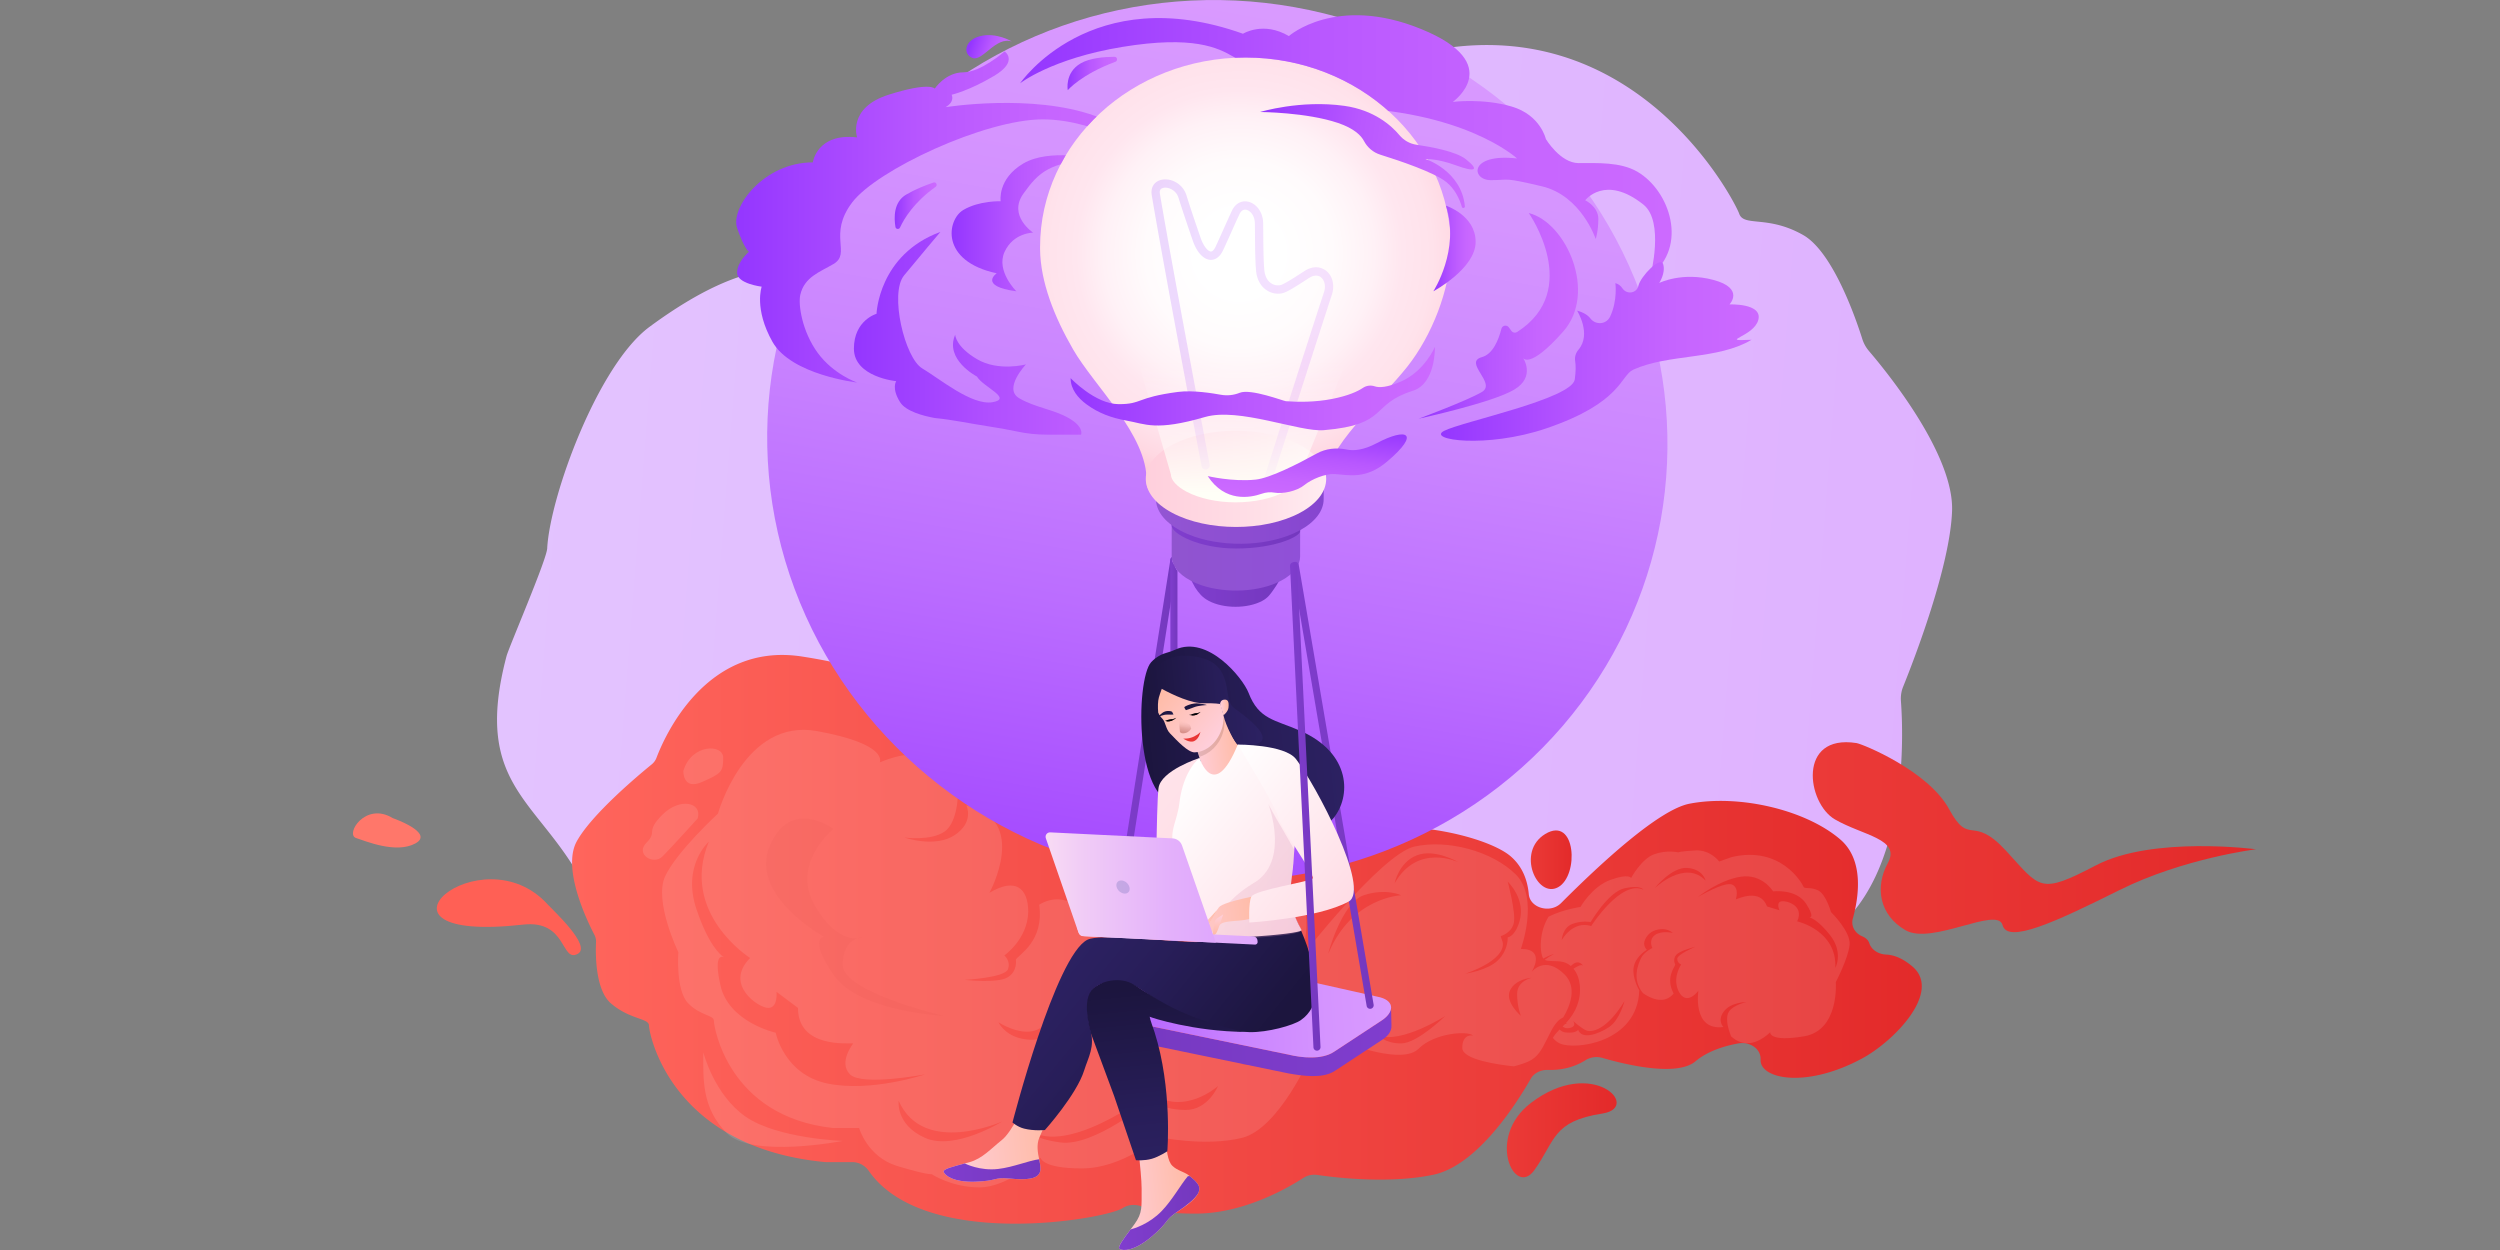 <?xml version="1.0" encoding="UTF-8"?>
<svg xmlns="http://www.w3.org/2000/svg" xmlns:xlink="http://www.w3.org/1999/xlink" viewBox="0 0 1450 725">
  <rect x="0" y="0" width="1450" height="725" fill="#808080" stroke="none"/>
  <defs>
    <linearGradient id="linear-gradient" x1="296.29" x2="1128.62" y1="291.81" y2="291.81" gradientTransform="rotate(4.47 727.344 327.798)" gradientUnits="userSpaceOnUse">
      <stop offset="0" stop-color="#e3c3ff"></stop>
      <stop offset="1" stop-color="#dfb2ff"></stop>
    </linearGradient>
    <linearGradient id="linear-gradient-2" x1="331.81" x2="1114.61" y1="544.8" y2="544.8" gradientUnits="userSpaceOnUse">
      <stop offset="0" stop-color="#ff655c"></stop>
      <stop offset="1" stop-color="#e32a2a"></stop>
    </linearGradient>
    <linearGradient id="linear-gradient-3" x1="873.97" x2="937.65" y1="655.57" y2="655.57" gradientUnits="userSpaceOnUse">
      <stop offset="0" stop-color="#eb3a37"></stop>
      <stop offset="1" stop-color="#e32a2a"></stop>
    </linearGradient>
    <linearGradient xlink:href="#linear-gradient-3" id="linear-gradient-4" x1="887.88" x2="911.56" y1="498.65" y2="498.65"></linearGradient>
    <linearGradient id="linear-gradient-5" x1="1051.41" x2="1308.49" y1="486.04" y2="486.04" gradientUnits="userSpaceOnUse">
      <stop offset="0" stop-color="#eb3a38"></stop>
      <stop offset="1" stop-color="#e32a2a"></stop>
    </linearGradient>
    <linearGradient id="linear-gradient-6" x1="772.7" x2="772.7" y1="433.21" y2="-291.59" gradientTransform="matrix(0 1.06 -.7 0 755.99 -561.65)" gradientUnits="userSpaceOnUse">
      <stop offset="0" stop-color="#a54bff"></stop>
      <stop offset="0" stop-color="#a54bff"></stop>
      <stop offset=".29" stop-color="#bb6dff"></stop>
      <stop offset=".55" stop-color="#cb86ff"></stop>
      <stop offset=".8" stop-color="#d594ff"></stop>
      <stop offset="1" stop-color="#d99aff"></stop>
    </linearGradient>
    <linearGradient id="linear-gradient-7" x1="689.04" x2="744.06" y1="342.53" y2="342.53" gradientUnits="userSpaceOnUse">
      <stop offset="0" stop-color="#803dce"></stop>
      <stop offset="1" stop-color="#7438be"></stop>
    </linearGradient>
    <linearGradient id="linear-gradient-8" x1="679.57" x2="754.1" y1="314.31" y2="314.31" gradientUnits="userSpaceOnUse">
      <stop offset="0" stop-color="#9054cf"></stop>
      <stop offset="1" stop-color="#9050d8"></stop>
    </linearGradient>
    <linearGradient xlink:href="#linear-gradient-7" id="linear-gradient-9" x1="679.57" x2="754.1" y1="292.01" y2="292.01"></linearGradient>
    <linearGradient id="linear-gradient-10" x1="767.77" x2="670.47" y1="295.92" y2="295.92" gradientUnits="userSpaceOnUse">
      <stop offset="0" stop-color="#8645d0"></stop>
      <stop offset="1" stop-color="#9356d3"></stop>
    </linearGradient>
    <linearGradient id="linear-gradient-11" x1="664.54" x2="769.18" y1="277.76" y2="277.76" gradientUnits="userSpaceOnUse">
      <stop offset="0" stop-color="#ffcfdc"></stop>
      <stop offset=".66" stop-color="#ffe0e8"></stop>
      <stop offset="1" stop-color="#ffecf1"></stop>
    </linearGradient>
    <linearGradient id="New_Gradient_Swatch_12" x1="667.84" x2="773.26" y1="192.16" y2="192.16" gradientUnits="userSpaceOnUse">
      <stop offset="0" stop-color="#9436ff"></stop>
      <stop offset=".13" stop-color="#9f40ff"></stop>
      <stop offset=".45" stop-color="#b857ff"></stop>
      <stop offset=".75" stop-color="#c665ff"></stop>
      <stop offset="1" stop-color="#cc6aff"></stop>
    </linearGradient>
    <linearGradient id="linear-gradient-12" x1="-1192.4" x2="-1192.4" y1="291.37" y2="207.77" gradientTransform="matrix(-1 0 0 1 -472.3 0)" gradientUnits="userSpaceOnUse">
      <stop offset=".06" stop-color="#fffff7"></stop>
      <stop offset=".22" stop-color="#fffff8" stop-opacity=".76"></stop>
      <stop offset=".44" stop-color="#fffffb" stop-opacity=".5"></stop>
      <stop offset=".63" stop-color="#fffffc" stop-opacity=".28"></stop>
      <stop offset=".79" stop-color="#fffffd" stop-opacity=".13"></stop>
      <stop offset=".92" stop-color="#fffffe" stop-opacity=".03"></stop>
      <stop offset="1" stop-color="#fff" stop-opacity="0"></stop>
    </linearGradient>
    <linearGradient xlink:href="#New_Gradient_Swatch_12" id="New_Gradient_Swatch_12-2" x1="591.67" x2="969.57" y1="84.37" y2="84.37"></linearGradient>
    <linearGradient xlink:href="#New_Gradient_Swatch_12" id="New_Gradient_Swatch_12-3" x1="619.14" x2="647.9" y1="42.61" y2="42.61"></linearGradient>
    <linearGradient xlink:href="#New_Gradient_Swatch_12" id="New_Gradient_Swatch_12-4" x1="822.83" x2="915.26" y1="183.21" y2="183.21"></linearGradient>
    <linearGradient xlink:href="#New_Gradient_Swatch_12" id="New_Gradient_Swatch_12-5" x1="835.75" x2="1020.05" y1="203.84" y2="203.84"></linearGradient>
    <linearGradient xlink:href="#New_Gradient_Swatch_12" id="New_Gradient_Swatch_12-6" x1="551.94" x2="635.14" y1="129.49" y2="129.49"></linearGradient>
    <linearGradient xlink:href="#New_Gradient_Swatch_12" id="New_Gradient_Swatch_12-7" x1="427.01" x2="669.94" y1="125.83" y2="125.83"></linearGradient>
    <linearGradient xlink:href="#New_Gradient_Swatch_12" id="New_Gradient_Swatch_12-8" x1="542.6" x2="575.76" y1="17.03" y2="17.03" gradientTransform="rotate(18.92 443.891 536.959) scale(.72 .79)"></linearGradient>
    <linearGradient xlink:href="#New_Gradient_Swatch_12" id="New_Gradient_Swatch_12-9" x1="518.93" x2="543.27" y1="119.29" y2="119.29"></linearGradient>
    <linearGradient id="linear-gradient-13" x1="495.26" x2="627.21" y1="193.31" y2="193.31" gradientUnits="userSpaceOnUse">
      <stop offset="0" stop-color="#9436ff"></stop>
      <stop offset=".6" stop-color="#b050ff"></stop>
      <stop offset="1" stop-color="#be5dff"></stop>
    </linearGradient>
    <linearGradient xlink:href="#New_Gradient_Swatch_12" id="New_Gradient_Swatch_12-10" x1="722.07" x2="849.48" y1="87.21" y2="87.21" gradientTransform="rotate(8 783.857 131.718)"></linearGradient>
    <linearGradient xlink:href="#New_Gradient_Swatch_12" id="New_Gradient_Swatch_12-11" x1="869.15" x2="840.22" y1="209.17" y2="275.47" gradientTransform="matrix(.589 -.194 .256 .621 196.61 283.56)"></linearGradient>
    <linearGradient xlink:href="#New_Gradient_Swatch_12" id="New_Gradient_Swatch_12-12" x1="831.34" x2="855.87" y1="144.12" y2="144.12"></linearGradient>
    <linearGradient xlink:href="#New_Gradient_Swatch_12" id="New_Gradient_Swatch_12-13" x1="620.95" x2="832.24" y1="225.4" y2="225.4"></linearGradient>
    <linearGradient xlink:href="#linear-gradient-7" id="linear-gradient-14" x1="-1276.65" x2="-1089.18" y1="603.1" y2="603.1" gradientTransform="scale(-1 1) rotate(3.13 -908.361 9184.982)"></linearGradient>
    <linearGradient xlink:href="#linear-gradient-6" id="linear-gradient-15" x1="616.92" x2="804.35" y1="583.82" y2="583.82" gradientTransform="rotate(-3.13 672.91 541.63)"></linearGradient>
    <linearGradient xlink:href="#linear-gradient-7" id="linear-gradient-16" x1="639.88" x2="682.11" y1="448.45" y2="448.45"></linearGradient>
    <linearGradient xlink:href="#linear-gradient-7" id="linear-gradient-17" x1="678.81" x2="682.98" y1="437.04" y2="437.04"></linearGradient>
    <linearGradient xlink:href="#linear-gradient-7" id="linear-gradient-18" x1="749.19" x2="796.74" y1="455.46" y2="455.46"></linearGradient>
    <linearGradient id="linear-gradient-19" x1="666.18" x2="780" y1="479.02" y2="479.02" gradientTransform="rotate(-5.79 220.798 487.164)" gradientUnits="userSpaceOnUse">
      <stop offset="0" stop-color="#1c153e"></stop>
      <stop offset=".08" stop-color="#1d1641"></stop>
      <stop offset=".65" stop-color="#281e59"></stop>
      <stop offset="1" stop-color="#2c2162"></stop>
    </linearGradient>
    <linearGradient id="linear-gradient-20" x1="700.25" x2="661.72" y1="550.35" y2="511.82" gradientTransform="rotate(-5.79 220.798 487.164)" gradientUnits="userSpaceOnUse">
      <stop offset="0" stop-color="#ffdce5"></stop>
      <stop offset="1" stop-color="#ffe3ea"></stop>
    </linearGradient>
    <linearGradient id="New_Gradient_Swatch_19" x1="622.95" x2="672.75" y1="730.31" y2="730.31" gradientTransform="rotate(-5.79 220.798 487.164)" gradientUnits="userSpaceOnUse">
      <stop offset="0" stop-color="#ffcfdc"></stop>
      <stop offset="1" stop-color="#ffb9a0"></stop>
    </linearGradient>
    <linearGradient xlink:href="#linear-gradient-7" id="linear-gradient-21" x1="639.19" x2="687.55" y1="703.19" y2="703.19" gradientTransform="rotate(-3.13 672.91 541.63)"></linearGradient>
    <linearGradient xlink:href="#New_Gradient_Swatch_19" id="New_Gradient_Swatch_19-2" x1="526.16" x2="595.39" y1="698.45" y2="698.45"></linearGradient>
    <linearGradient xlink:href="#linear-gradient-7" id="linear-gradient-22" x1="539.98" x2="596.18" y1="673.85" y2="673.85" gradientTransform="rotate(-3.13 672.91 541.63)"></linearGradient>
    <linearGradient xlink:href="#linear-gradient-19" id="linear-gradient-23" x1="696.55" x2="614.32" y1="674.04" y2="591.81"></linearGradient>
    <linearGradient xlink:href="#New_Gradient_Swatch_19" id="New_Gradient_Swatch_19-3" x1="695.24" x2="724.47" y1="481.71" y2="481.71"></linearGradient>
    <linearGradient xlink:href="#New_Gradient_Swatch_19" id="New_Gradient_Swatch_19-4" x1="713.2" x2="679.32" y1="473.96" y2="440.08"></linearGradient>
    <linearGradient xlink:href="#linear-gradient-19" id="linear-gradient-24" x1="670.96" x2="735.69" y1="455.52" y2="455.52"></linearGradient>
    <linearGradient id="New_Gradient_Swatch_22" x1="753.35" x2="676.04" y1="586.63" y2="509.32" gradientTransform="rotate(-5.79 220.798 487.164)" gradientUnits="userSpaceOnUse">
      <stop offset="0" stop-color="#ffdce5"></stop>
      <stop offset="1" stop-color="#fff"></stop>
    </linearGradient>
    <linearGradient id="New_Gradient_Swatch_24" x1="696.05" x2="754.87" y1="505.44" y2="505.44" gradientUnits="userSpaceOnUse">
      <stop offset="0" stop-color="#e8a1af"></stop>
      <stop offset="1" stop-color="#d58fbc"></stop>
    </linearGradient>
    <linearGradient id="linear-gradient-25" x1="690.69" x2="728.18" y1="580.81" y2="580.81" gradientTransform="rotate(-5.79 220.798 487.164)" gradientUnits="userSpaceOnUse">
      <stop offset="0" stop-color="#ffc8c8"></stop>
      <stop offset="1" stop-color="#ffb9a0"></stop>
    </linearGradient>
    <linearGradient xlink:href="#New_Gradient_Swatch_22" id="New_Gradient_Swatch_22-2" x1="775.64" x2="699.46" y1="579.96" y2="503.79"></linearGradient>
    <linearGradient xlink:href="#New_Gradient_Swatch_19" id="New_Gradient_Swatch_19-5" x1="698.72" x2="698.72" y1="579.46" y2="591.42"></linearGradient>
    <linearGradient xlink:href="#New_Gradient_Swatch_19" id="New_Gradient_Swatch_19-6" x1="686.7" x2="699.17" y1="582.34" y2="582.34"></linearGradient>
    <linearGradient id="linear-gradient-26" x1="624.79" x2="729.42" y1="542.97" y2="542.97" gradientUnits="userSpaceOnUse">
      <stop offset="0" stop-color="#f8dbf4"></stop>
      <stop offset=".2" stop-color="#f1cdf6"></stop>
      <stop offset=".71" stop-color="#e4b1fb"></stop>
      <stop offset="1" stop-color="#dfa7fd"></stop>
    </linearGradient>
    <linearGradient xlink:href="#linear-gradient-26" id="linear-gradient-27" x1="606.44" x2="705.19" y1="514.76" y2="514.76"></linearGradient>
    <linearGradient xlink:href="#linear-gradient-19" id="linear-gradient-28" x1="663.19" x2="663.19" y1="616.92" y2="728.81"></linearGradient>
    <linearGradient xlink:href="#New_Gradient_Swatch_19" id="New_Gradient_Swatch_19-7" x1="713.09" x2="718.03" y1="460.1" y2="460.1"></linearGradient>
    <linearGradient id="linear-gradient-29" x1="692.46" x2="702.64" y1="428.56" y2="428.56" gradientTransform="rotate(-3.13 672.91 541.63)" gradientUnits="userSpaceOnUse">
      <stop offset=".76" stop-color="#e93735"></stop>
      <stop offset="1" stop-color="#e32a2a"></stop>
    </linearGradient>
    <linearGradient id="linear-gradient-30" x1="694.08" x2="707.23" y1="411.06" y2="411.06" gradientTransform="rotate(-3.13 672.91 541.63)" gradientUnits="userSpaceOnUse">
      <stop offset="0" stop-color="#1c153e"></stop>
      <stop offset="1" stop-color="#201848"></stop>
    </linearGradient>
    <linearGradient xlink:href="#linear-gradient-30" id="linear-gradient-31" x1="678.49" x2="687.59" y1="414.35" y2="414.35"></linearGradient>
    <linearGradient id="linear-gradient-32" x1="690.89" x2="692.28" y1="471.99" y2="465.36" gradientTransform="rotate(-5.79 220.798 487.164)" gradientUnits="userSpaceOnUse">
      <stop offset="0" stop-color="#7d1300" stop-opacity=".3"></stop>
      <stop offset=".37" stop-color="#9c4133" stop-opacity=".22"></stop>
      <stop offset=".99" stop-color="#f0bcbd" stop-opacity="0"></stop>
      <stop offset="1" stop-color="#f2bfc0" stop-opacity="0"></stop>
    </linearGradient>
    <linearGradient xlink:href="#linear-gradient-7" id="linear-gradient-33" x1="748.19" x2="765.9" y1="467.76" y2="467.76"></linearGradient>
    <radialGradient id="radial-gradient" cx="-1190.99" cy="147.04" r="135.24" fx="-1190.99" fy="147.04" gradientTransform="matrix(-1 0 0 1 -472.3 0)" gradientUnits="userSpaceOnUse">
      <stop offset=".18" stop-color="#fff"></stop>
      <stop offset=".4" stop-color="#fffbfc"></stop>
      <stop offset=".58" stop-color="#fff1f6"></stop>
      <stop offset=".7" stop-color="#ffe6ef"></stop>
      <stop offset=".83" stop-color="#ffe2eb"></stop>
      <stop offset=".94" stop-color="#ffd8e2"></stop>
      <stop offset="1" stop-color="#ffced9"></stop>
    </radialGradient>
    <clipPath id="clippath">
      <path d="M310.72 3.22v359.86h779.32V3.22H310.72Zm530.77 141.61c-.33 22.98-11.05 49.98-25.34 67.97-16.6 20.88-47.24 46.42-47.91 67.77-.82 25.8-103.93 24.3-103.25-1.51.69-26.52-30.17-54.91-42.56-76.36-11-19.06-18.94-39.18-19.18-58.1v-1.34c.05-60.74 53.43-109.95 119.23-109.9 65.79.05 119.09 49.33 119.03 110.07 0 .47 0 .93-.01 1.4Z" class="cls-51"></path>
    </clipPath>
    <style>.cls-4{fill:#3d4663}.cls-5{fill:#030307}.cls-7{fill:#fff}.cls-33{opacity:.11}.cls-51{fill:none}</style>
  </defs>
  <g style="isolation:isolate">
    <g id="Layer_2">
      <g id="Layer_3">
        <path d="M0 0h1450v725H0z" class="cls-51"></path>
        <path d="M444 156.78c-16.03 2.54-37.23 10.67-67.2 32.73-30.05 22.12-57.86 98.55-59.42 128.55-.35 6.73-22.21 57.26-23.6 62.55-20.47 77.53 21.01 83.23 46.99 136.67 3.43 7.06 6.94 14.1 10.54 21.07 2.97-9.47 5.76-18.74 8.3-27.46 4.11-14.13 21.75-14.08 27.88.16 6.05 14.04 14.94 27.21 27.99 34.65 33.21 18.93 159.21 11.04 187.64-94.36 5.99-22.2 26.18-34.34 46.72-27.57 13.35 4.41 57.46 13.1 86.84 2.25 9.48-3.5 20.1 4.57 21.11 16.29 2.9 33.45 15.98 80.89 67.34 75.64 0 0 8.14-1.1 19.19 24.62 1.09 2.53 2.62 4.81 4.55 6.61 18.85 17.51 47.95 30.35 83.74-.04 4.86-4.13 11.65-3.97 17.19.11 8.8 6.47 29.73 12.28 79.45 5 79.07-11.58 75.04-123.98 73.3-147.58-.21-2.89.21-5.72 1.23-8.25 6.07-15.01 27.28-69.6 28.43-102.08 1.16-32.72-37.56-80.31-48.21-92.76a20.069 20.069 0 0 1-3.88-7.01c-3.93-12.42-17.13-50.47-34.23-60.22-20.53-11.7-34.41-4.66-37.15-12.37-2.73-7.7-60.93-121.41-184.35-93.44-.58.13-1.15.3-1.7.51l-19.63 7.31c-5.37 2-11.27-.27-15.9-4.62-72.15-67.85-198.22 16.53-207.06 33.02-2.97 5.55-8.67 8.14-14.6 7.02-7.22-1.37-20.16-.6-43.03 7.91-36.5 13.59-60.57 52.74-68.8 68-2.1 3.9-5.6 6.47-9.69 7.11Z" style="fill:url(#linear-gradient)"></path>
        <path d="M983.46 615.51c6.38-5.47 15.92-8.75 24.78-10.33 6.74-1.21 13.09 3.23 12.9 9.13v.6c0 10.97 26.5 16.44 58.84-.98 18.71-10.08 46.37-38.65 29.31-53.28-5.86-5.03-11.05-6.81-15.33-7-4.5-.19-8.52-2.78-9.73-6.5-.53-1.63-1.77-3.09-4.13-4.08-4.41-1.85-6.61-6.17-5.47-10.26 3.39-12.19 6.76-33.89-7.28-45.93-20.26-17.38-59-26.22-87.43-20.73-17.76 3.43-51.59 34.67-74.5 57.65-6.14 6.16-17.99 2.93-18.72-5.15-.72-7.96-3.56-16.01-10.56-22.02-17.83-15.29-104.47-34.36-148.74 11.98-9.32 9.76-25.81 12.02-38 4.97-7.93-4.58-35.53-16.86-57.89-16.9-7.21-.01-12.43-5.89-10.32-11.8 6.03-16.87 8.55-42.43-27.26-49.21 0 0-5.74-.94-7.04-15.52a8.307 8.307 0 0 0-1.49-4.06c-8.51-11.98-25.02-23.56-56.34-15.22-4.25 1.13-8.78-.18-11.54-3.18-4.37-4.76-17.07-11.41-52.26-16.89-55.95-8.73-80.06 46.93-84.52 58.78-.55 1.45-1.51 2.76-2.8 3.81-7.66 6.23-34.95 29.05-43.48 44.71-8.59 15.78 6.11 46.08 10.3 54.1.68 1.3 1 2.71.94 4.13-.32 6.78-.52 27.78 8.66 35.65 11.02 9.45 22.04 8.54 22.04 12.8s12.03 70.41 101.73 79.19c.42.04.84.06 1.27.06h14.95c4.09 0 7.52 2.18 9.59 5.15 32.35 46.28 137.29 27.98 147.17 21.53 3.32-2.17 7.77-2.4 11.49-.77 4.53 1.98 13.42 3.96 30.83 3.96 27.8 0 53.33-14.75 62.51-20.71 2.35-1.52 5.31-2.14 8.21-1.71 11.39 1.67 41.75 5.2 67.18-.13 25.49-5.34 48.27-41.27 56.48-55.65 1.84-3.23 5.7-5.27 9.89-5.14 5.6.19 13.93-.64 21.85-5.62 2.83-1.78 6.48-2.33 9.81-1.36 12.67 3.69 43.22 11.25 54.1 1.92Z" style="fill:url(#linear-gradient-2)"></path>
        <g class="cls-33">
          <path d="M888.49 614.57c4.4-2.74 6.45-7.38 8.74-11.82 1.91-3.69 3.58-7.76 6.59-10.72.86-.85 1.84-1.46 2.87-1.96 3.92-6.57 8.28-17.36.77-24.87-11.49-11.49-19.14-1.44-19.14-1.44s8.61-13.4-6.22-13.4c0 0 10.77-29.43-2.87-43.08-13.64-13.64-39.72-20.58-58.87-16.27-19.14 4.31-66.05 64.61-66.05 64.61s9.81-27.04-3.83-40.68-87.11-31.11-110.56 27.28c0 0 3.35 16.75-3.11 28.24-6.46 11.49-21.78 14.12-21.78 14.12s3.59 6.46-2.15 12.2c-5.74 5.74-12.92 7.66-21.78 5.26-8.85-2.39-11.97-9.09-11.97-9.09s11.73 7.66 21.06 4.79c9.33-2.87 7.9-13.4 7.9-13.4s11.13-1.08 16.75-6.7c4.97-4.97 19.45-19.66 12.03-40.18-5.65-7.93-18.59-22.09-34.14-12.75 3.03 21.34-12.03 29-13.54 31.87 0 0 1.2 6.7-4.79 10.29-5.98 3.59-24.89 1.44-24.89 1.44s23.45-1.2 25.13-6.22-2.15-7.9-2.15-7.9c.12-.19 13.48-9.31 13.89-25.34-.05-13.94-7.57-19.99-22.51-11.03 0 0 23.45-42.6-13.4-50.73 0 0 4.79 9.57-6.7 17.23s-29.2 1.44-29.2 1.44 15.55 2.15 23.45-3.59c5.79-4.21 8.22-15.88 7.61-28.88-5.94-10.85-18.73-22.4-45.42-11.08 0 0 5.74-10.53-36.37-18.19-42.12-7.66-57.43 47.86-57.43 47.86s-23.93 22.02-30.63 36.37c-6.7 14.36 7.66 44.03 7.66 44.03s-1.68 22.26 5.74 29.67c7.42 7.42 14.84 6.7 14.84 10.05s8.14 55.52 68.92 62.22h15.32s4.79 16.75 22.02 22.02c17.23 5.26 20.1 4.79 20.1 4.79s11.49 7.66 27.76 7.66 35.42-17.23 35.42-17.23.48 6.22 23.93 6.22S672 659.49 672 659.49s26.8 5.74 48.34.48c21.54-5.26 40.2-48.34 40.2-48.34s12.2 3.59 22.02-6.22c0 0 30.87 12.2 40.2 2.87 9.33-9.33 28.72-10.53 31.59-7.66 0 0-6.22-1.44-6.22 7.18 0 6.87 21.28 9.78 29.92 10.68 3.58-1.03 7.32-1.95 10.46-3.91Zm-408.43 13.89c-25.37-5.19-30.15-29.49-30.15-29.49s-27.28-6.01-32.07-27.54c-3.76-16.92.16-17 2.01-16.26-2.31-1.49-8.94-7.31-15.89-27.77-8.61-25.37 7.18-39.25 7.18-39.25-17.15 41.53 23.93 67.49 23.93 67.49-15.32 15.32 4.79 28.96 10.53 28.96s4.79-9.33 4.79-9.33l12.44 9.33c0 23.5 29.31 20.27 32.07 20.58 0 0-8.85 11.01-1.91 17.95 6.94 6.94 43.55 0 43.55 0s-31.11 10.53-56.48 5.34Zm56.48 31.51c-17.23-7.66-15.32-21.54-15.32-21.54 14.36 32.55 60.16 11.98 60.16 11.98s-27.61 17.21-44.84 9.56Zm254.38-140.71c12.92-4.31 21.78 0 21.78 0s-28.48.96-42.12 33.5c-1.02 2.43 7.42-29.2 20.34-33.5ZM687.78 643.77c-12.92 0-21.06-5.33-21.06-5.33s-32.07 26.8-51.69 24.18c-19.62-2.62-20.58-9.34-20.58-9.34 20.82 20.82 73.23-19.47 73.23-19.47 18.67 14.03 38.77-3.91 38.77-3.91s-5.74 13.87-18.67 13.87Zm16.4-45.54c-9.68 3.35-11.4-5.74-11.4-5.74 2.13 5.5 24.43-3.26 24.43-3.26s-3.35 5.65-13.03 9Zm8.24-13.64s23.45-8.61 27.52-25.13c4.07-16.51 4.07-29.43-6.22-31.11-10.29-1.68-7.18 6.46-7.18 6.46s-6.22-11.25-10.77-15.79c-4.55-4.55-22.26-9.09-55.04 17.23 0 0 13.16-19.38 28-22.97s35.66-3.35 35.66 9.57c0 0 3.59-3.59 15.32 2.15s9.33 32.55 0 45.71c-9.33 13.16-27.28 13.88-27.28 13.88Zm21.54-50.49s6.22-.32 6.22 6.3-7.66 15.23-7.66 15.23 5.98-21.54 1.44-21.54Zm53.84 64.88c-3.11-1.17-1.44-4.87-1.44-4.87s-13.64 11.07-18.43 8.97c-4.79-2.1-3.9-7.23-3.9-7.23-6.05 23.93-43.72 21.78-43.72 21.78 36.61-5.03 43.72-28.39 43.72-28.39s-.23 1.16 4.98 6.37c5.2 5.21 19.5-8.85 19.5-8.85s-.59 3.7 3.07 7.36c2.05 2.05 9.82-2.59 16.37-7.13-8 5.73-18.28 12.71-20.16 12Zm24.89 6.2c-9.33 0-13.16-4.55-13.16-4.55 13.59 4.75 38.77-11.4 38.77-11.4s-16.27 15.94-25.61 15.94Zm4.1-24.67c.48-.36.81-.61.93-.69-.05.04-.39.29-.93.69Zm-7.92-68.18s2.39-12.2 12.92-16.27 24.17 4.07 24.17 4.07-23.69-11.49-37.09 12.2Zm79.45 54.8s-8.38 1.68-8.38 9.33 2.19 12.77 2.19 12.77-9.61-8.23-6.26-14.93 12.44-7.18 12.44-7.18Zm-19.38-10.29c-6.1 6.1-19.14 7.9-19.14 7.9s23.45-7.42 21.78-18.19l-1.2-3.59s6.46-1.78 7.66-7.83c1.2-6.05-3.59-23.83-3.59-23.83 4.82 4.82 9.57 13.47 6.94 22.8s-6.94 9.57-6.94 9.57.6 7.06-5.5 13.16Z" class="cls-7"></path>
          <path d="M483.4 480.75s-24.85-18.77-36.98 9.95c-12.12 28.72 31.52 52.68 31.52 52.68s-9.26.29 5.45 21.99 64.29 23.87 64.29 23.87-58.89-13.66-58.89-29.61 11.33-15.94 11.33-15.94-13.51 5.73-27.54-18.52c-14.04-24.25 10.81-44.41 10.81-44.41Z" style="fill:#e6e6e6"></path>
          <path d="M404.63 474.72s-15.22 16.85-20.41 22.04c-5.19 5.19-15.97-1.28-9.27-7.98 6.7-6.7-.93-6.07 9.27-16.27s23.28-7.06 20.41 2.21ZM396.35 447.14s-.49 11.39 10.83 6.41 12.28-5.94 12.28-14.07-18.46-8.14-23.11 7.66ZM407.91 610.3s6.18 24.62 24.58 37.38c18.4 12.76 56.32 14.04 56.32 14.04s-52.48 10.32-67.27-4.47-13.63-32.01-13.63-46.95Z" class="cls-7"></path>
        </g>
        <g class="cls-33">
          <path d="M1062 529.04s-2.92-10.47-7.54-12.64c-4.63-2.17-7.9-.61-8.46-2.15-.55-1.53-12.91-24.08-41.86-17.09l-7.01 2.53s-4.96-6.88-13.73-6.44c-8.76.44-10 1.13-10 1.13s-6.53-1.61-13.98 1.09c-7.45 2.69-13.37 13.75-13.37 13.75s-1.25-2.77-11.99 1.11-17.38 15.69-17.38 15.69-9.97 1.36-18.48 5.63c-2.67 4.2-4.08 9.21-4.46 14.16-.18 2.31-.18 4.71.28 6.98.28 1.38.54 2.42 1.08 3.16 3.41-1.86 6.37-2.75 6.37-2.75-2.13 1.12-3.95 2.29-5.53 3.5.46.27 1.03.46 1.79.54 4.96.55 9.17-.56 13.35 3.04.31-.29.63-.58.99-.87 3.88-3.14 6.17.74 6.17.74-.89-1.03-3.32.16-5.64 1.7 2.17 2.6 3.29 5.9 3.65 9.3.93 8.66-2.32 16.15-8.01 22.24.24.29.51.42.8.31 0 0-.58.24-1.31.22-.34.35-.69.7-1.04 1.04-.14.13-.27.26-.41.39 1.04.86 2.29 1.22 3.82.94 4.99-.94 2.22-4.15 2.22-4.15s4.71 4.12 7.55 5.45c2.83 1.33 11.7.48 22.36-17 0 0-2.82 11.06-9.02 15.15-6.2 4.1-15.78 7.43-17.91 1.52 0 0-1.05 2.24-7.37 1.55-1.26-.14-2.4-.76-3.4-1.71-1.55 1.6-2.87 3.15-3.88 4.86 1.06 1.33 2.38 2.47 4.01 3.23 8.5 3.99 45.04-.17 46.12-30.79 0 0-4.31-7.12-3.25-13.45 1.06-6.33 7.64-10.07 7.64-10.07s-2.71-2.37-1.03-5.95 4.65-5.65 9.1-6.01c4.45-.37 6.98 2.18 6.98 2.18s-6.64-1.57-10.44 1.29c-3.8 2.86-1.4 7.44-1.4 7.44s-4.92 2.33-6.56 5.84c-1.45 3.1-5.65 12.22 1.14 20.39 3.9 2.7 12.17 7.04 17.75.19-4.92-9.27.71-15.27.93-16.84 0 0-1.66-2.87.49-5.5s11.16-4.78 11.16-4.78-10.54 4.43-10.48 7.01c.06 2.58 2.29 3.26 2.29 3.26-.02.11-4.63 6.5-2.17 13.91 2.33 6.37 6.78 7.9 12.13 1.33 0 0-3.69 23.39 14.53 21.02 0 0-3.78-3.59.22-9 3.99-5.41 13.13-5.49 13.13-5.49s-7.48 1.59-10.15 5.52c-1.95 2.89-1.14 8.63 1.3 14.49 4.52 3.99 12.28 7.16 22.63-2.44 0 0-.89 5.77 19.67 2.31 20.56-3.46 18.38-31.42 18.38-31.42s7.32-14.04 8.01-21.73c.69-7.68-10.79-18.9-10.79-18.9Zm-139.09 8.05c-10.87-3.34-17.11 8.2-17.11 8.2s.34-7.3 6.25-9.44c5.92-2.14 10.53-1.04 10.53-1.04s10.25-17.58 19.67-19.63c9.42-2.05 10.97.87 10.97.87-12.98-6.09-30.31 21.03-30.31 21.03Zm36.77-21.89s9.8-12.45 18.96-11.8c9.16.66 10.58 7.33 10.58 7.33-11.96-12.53-29.53 4.47-29.53 4.47Zm104.82 46.15c.98-21.86-22.13-26.95-22.13-26.95 4.48-9.55-6.98-12.47-9.61-11.52-2.63.95-.65 5.07-.65 5.07l-7.24-2.22c-3.89-10.76-16.78-4.43-18.09-4.12 0 0 2.23-6.51-2.09-8.54-4.33-2.03-19.95 7.21-19.95 7.21s12.51-9.97 24.98-11.79c12.48-1.82 18.69 8.52 18.69 8.52s13.49-1.76 19.24 7.31c4.52 7.13 2.74 7.81 1.77 7.78 1.3.3 5.3 1.87 11.87 10.09 8.14 10.19 3.21 19.17 3.21 19.17ZM863.45 586.18c-.16.25-.27.41-.31.47.02-.03.13-.2.31-.47Z" class="cls-7"></path>
        </g>
        <path d="M317.74 524.66c3.01 3.33 25.64 24.05 17.37 28.56-9.85 5.37-6.08-19.82-31.65-16.95-101.03 11.34-24.43-54.48 14.28-11.61Z" style="fill:#ff6055"></path>
        <path d="M929.43 645.84c-29.15 4.56-27.03 15.41-39.53 32.88-11.52 16.1-28.2-19.02-1.99-39.01 35.77-27.28 64.46 2.54 41.52 6.13Z" style="fill:url(#linear-gradient-3)"></path>
        <path d="M896.23 483.72c17.82-10.83 19.83 24.12 7.43 30.89-12.2 6.66-24.41-20.57-7.43-30.89Z" style="fill:url(#linear-gradient-4)"></path>
        <path d="M227.78 474.51s24.51 8.48 13.15 14.68c-11.37 6.19-29.34-1.57-34.36-3.12-6.6-2.04 5.33-21.33 21.22-11.56Z" style="fill:#ff776a"></path>
        <path d="M1076.74 430.97c3.58.56 41.67 16.11 53.73 38.32 12.06 22.2 13.14 2.52 33.09 24.21 19.95 21.69 19.2 25.6 52.13 8.38 32.93-17.22 92.8-9.31 92.8-9.31s-42.15 5.23-79.22 23.69-64.88 31.39-67.8 20.27c-2.91-11.11-41.04 11.81-56.27 3-15.24-8.81-17.87-25.04-10.23-39.01 7.64-13.97-14.41-15.84-30.7-25.26-16.29-9.42-21.94-49.67 12.47-44.29Z" style="fill:url(#linear-gradient-5)"></path>
        <ellipse cx="706.09" cy="255.62" rx="255.39" ry="261.26" style="fill:url(#linear-gradient-6)" transform="rotate(-79.87 706.053 255.636)"></ellipse>
        <g id="lamp">
          <g id="lamp-2">
            <path d="m744.06 333.16-55.02-.04 4.13 7.65c2.21 3.34 4.2 5.76 7.91 7.74 8.55 4.57 22.43 4.58 30.99.02 3.56-1.89 4.87-4.2 6.22-6 2.47-3.3 5.77-9.37 5.77-9.37Z" style="fill:url(#linear-gradient-7)"></path>
            <path d="m679.61 286.1 17.06.03h24.18l33.26.03-.04 36.56c0 5.08-3.65 10.16-10.92 14.03-6.26 3.33-14.19 5.22-22.35 5.68-4.17.24-8.38.08-12.48-.43-4.09-.51-8.06-1.38-11.7-2.64-2.18-.75-4.25-1.63-6.15-2.65-7.27-3.88-10.9-8.97-10.9-14.05l.04-36.56Z" style="fill:url(#linear-gradient-8)"></path>
            <path d="m679.61 265.89 17.06.03h24.18l33.26.03-.04 42.21c0 2.94-14.27 9.98-37.23 9.98-20.78 0-37.27-8.31-37.27-13.4l.04-38.86Z" style="fill:url(#linear-gradient-9)"></path>
            <path d="m670.52 276.46 22.28.04 15.27-.01h16.29l43.41.04-.05 12.99c0 6.63-4.76 13.26-14.26 18.32-8.17 4.35-18.52 6.81-29.18 7.41-5.44.31-10.94.11-16.29-.56-5.34-.67-10.51-1.8-15.27-3.45-2.84-.98-5.54-2.13-8.03-3.46-9.49-5.07-14.23-11.7-14.23-18.34l.05-12.99Z" style="fill:url(#linear-gradient-10)"></path>
            <path d="M841.5 143.43c.05-60.74-53.24-110.03-119.03-110.07-65.79-.05-119.17 49.15-119.23 109.9v1.34c.23 18.92 8.17 39.04 19.18 58.1 12.38 21.46 43.25 49.84 42.56 76.36-.68 25.81 102.44 27.31 103.25 1.51.67-21.36 31.31-46.89 47.91-67.77 14.3-17.99 25.01-45 25.34-67.97 0-.47.01-.93.01-1.4Z" style="fill:url(#radial-gradient)"></path>
            <path d="M753.88 258.06c20.42 10.91 20.41 28.57-.03 39.44-20.44 10.88-53.57 10.85-73.99-.06-20.42-10.91-20.41-28.57.03-39.44 20.44-10.88 53.57-10.85 74 .06Z" style="fill:url(#linear-gradient-11)"></path>
            <g style="mix-blend-mode:multiply;opacity:.19">
              <path d="M735.53 280.28c1.02 0 1.96-.65 2.29-1.67.26-.81 26.04-81.43 34.65-107.63 1.8-5.49.47-10.97-3.39-13.97-3.44-2.67-8.03-2.65-12.28.06-.58.37-1.26.81-2 1.29-3.37 2.18-8.46 5.49-11.29 6.73-1.3.57-3.64.76-5.92-.6-1.73-1.03-3.89-3.26-4.3-8.04-.48-5.57-.55-13.72-.6-20.92-.02-2.11-.03-4.14-.06-6-.09-7.02-4.45-11.63-8.71-12.55-3.88-.84-7.47 1.13-9.36 5.14-1.64 3.48-3.32 7.24-4.94 10.87-1.6 3.59-3.12 6.98-4.57 10.07-.41.88-1.52 2.9-2.76 2.84-1.58-.09-4.2-2.9-5.95-7.95-2.27-6.56-6.32-18.53-8.2-24.62-2.14-6.95-9.26-10.29-14.56-9.03-4.12.97-6.32 4.43-5.59 8.81 6.58 39.48 28.69 156.08 28.91 157.26a2.401 2.401 0 1 0 4.72-.9c-.22-1.17-22.32-117.72-28.89-157.15-.31-1.89.31-2.95 1.95-3.34 2.7-.64 7.41 1.05 8.87 5.77 1.89 6.15 5.97 18.19 8.25 24.78 2.34 6.78 6.17 10.96 10.23 11.18 1.73.09 4.98-.51 7.37-5.59 1.48-3.14 3-6.55 4.62-10.16 1.61-3.61 3.28-7.34 4.9-10.78.66-1.39 1.87-2.95 3.99-2.49 2.34.51 4.86 3.46 4.92 7.92.02 1.86.04 3.88.06 5.97.05 7.28.12 15.54.62 21.3.46 5.31 2.82 9.49 6.64 11.76 3.22 1.91 7.16 2.24 10.3.87 3.19-1.4 8.27-4.69 11.98-7.1.73-.48 1.4-.91 1.97-1.28 2.49-1.59 4.95-1.71 6.74-.31 1.83 1.42 3.09 4.66 1.77 8.67-8.62 26.22-34.4 106.86-34.66 107.67-.4 1.26.29 2.62 1.56 3.02.24.08.49.11.73.11Z" style="fill:url(#New_Gradient_Swatch_12)"></path>
            </g>
            <path d="m780.62 210.36-26.45 64.88c0 3.23-3.38 6.96-9.05 9.97-7.35 3.91-17.71 6.15-28.43 6.15-10.76 0-21.16-2.26-28.53-6.2-5.66-3.02-9.03-6.75-9.03-9.98l-19.54-67.42 121.03 2.59Z" style="fill:url(#linear-gradient-12);mix-blend-mode:screen"></path>
          </g>
        </g>
        <g style="clip-path:url(#clippath)">
          <path d="M957.28 159.9s8.22-31.41-4.11-41.24c-22.22-17.73-33.74-2.5-33.74-2.5s7.6 3.59 7.6 10.78-1.52 11.68-1.52 11.68-8.37-25.16-31.18-30.55c-22.81-5.39-18.25-3.59-29.66-3.59s-12.93-15.72 15.21-12.58c0 0-30.87-28.66-104.9-29.62-3.1-.04-6-1.85-7.14-4.73-.26-.65-.41-1.31-.37-1.91.25-3.57-1.92-6.88-5.07-8.58-5.69-3.09-12.72-6.9-18.66-10.15-3.93-2.15-8.48-2.92-12.87-2.05-4.33.86-10.25 1.15-15.26-1.81-9.13-5.39-23.57-12.58-64.64-5.84s-59.32 21.11-59.32 21.11 41.07-60.19 129.28-28.75c0 0 11.79-7.41 26.62 1.35 0 0 27.38-24.26 76.81-4.04 49.43 20.21 18.25 42.23 18.25 42.23s17.49-2.25 34.22 2.7c16.73 4.94 19.77 18.84 19.77 18.84s8.37 13.95 19.01 13.95 24.19-.74 34.03 4.98c18.89 11 29.69 43.16 7.63 60.32Z" style="fill:url(#New_Gradient_Swatch_12-2)"></path>
          <path d="M646.91 35.84c1.58-.58 1.17-2.92-.51-2.91-6.18.05-14.45.77-19.69 3.87-9.27 5.47-7.41 15.5-7.41 15.5s7.66-9.06 27.62-16.46Z" style="fill:url(#New_Gradient_Swatch_12-3)"></path>
          <path d="M886.71 123.58s31.27 44.63-6.78 68.98c-1.05.67-2.42.47-3.21-.49-.46-.56-.98-1.26-1.5-2.07-1.15-1.8-3.87-1.38-4.4.69-1.69 6.63-5.01 14.71-11.3 16.44-11.03 3.03 8.65 15.1 0 20.21-8.65 5.11-36.69 15.5-36.69 15.5s42.44-9.18 55.32-16.79c12.88-7.61 5.13-18.59 5.13-18.59s3.42 7.41 23.38-15.16 1.71-63.34-19.96-68.73Z" style="fill:url(#New_Gradient_Swatch_12-4)"></path>
          <path d="M947.23 214.44c20.7-9.39 48.95-5.57 68.71-17.39l-1.2.06c-18.12.84 2.48-1.74 5.08-11.55 2.6-9.82-16.71-8.99-16.71-8.99s8.95-9.31-9.28-14.2c-18.23-4.9-31.48 1.76-31.48 1.76s3.77-5.6 2.33-10.79c-1.44-5.19-13.16 6.95-14.39 12.41-.99 4.41-6.74 5.27-9.26 1.51-.93-1.39-2.25-2.55-4.12-3.05 0 0 1.41 10.02-3.05 19.44-2.18 4.6-8.34 5.06-11.45 1.03-1.4-1.82-3.79-3.45-7.7-4.5 0 0 8.56 13.51.8 22.66-1.56 1.83-2.3 4.22-1.92 6.59.36 2.23.48 5.63-.22 10.64-1.6 11.29-65.41 24.49-75.77 29.82-10.36 5.33 24.67 10.29 59.07-1.37 44.05-14.93 43.09-30.67 50.56-34.06Z" style="fill:url(#New_Gradient_Swatch_12-5)"></path>
          <path d="M635.14 92.14s-26.52-6.23-41.64 2.7c-15.11 8.93-13.12 21.9-13.12 21.9s-12.26-.51-21.67 5.05c-9.41 5.56-13.69 29.65 19.39 36.72 0 0-10.84 7.41 11.41 10.45 0 0-11.98-11.79-6.84-22.91 5.13-11.12 16.54-11.12 16.54-11.12s-14.75-9.77-5.66-22.57 15.36-18.19 41.6-20.21Z" style="fill:url(#New_Gradient_Swatch_12-6)"></path>
          <path d="M582.67 29.81s8.41 5.64-6.28 14.32c-14.68 8.68-24.45 10.82-24.45 10.82s2.2 3.84-3.5 7.21c0 0 50.19-8.09 86.69 5.06 36.5 13.14 34.79 24.59 34.79 24.59s-31.67-22.57-65.17-22.57-96.24 29.31-110.5 48.18c-14.26 18.87-.29 29.48-10.84 35.71-7.91 4.67-16.88 7.51-19.24 17.86-1.28 5.58.99 21.22 10.12 33.69 9.13 12.47 22.81 17.18 22.81 17.18s-38.21-4.38-49.05-23.58c-10.84-19.21-6.27-32.01-6.27-32.01s-14.26-1.69-14.26-8.09 6.84-12.13 6.84-12.13-2.85-2.02-6.84-13.81c-3.99-11.79 15.4-38.07 43.92-38.07 0 0 2.28-17.18 25.66-14.49 0 0-5.7-17.11 18.25-24.73 23.96-7.62 26.81-3.57 26.81-3.57s6.27-9.43 16.54-9.43 23.96-12.13 23.96-12.13Z" style="fill:url(#New_Gradient_Swatch_12-7)"></path>
          <path d="M586.92 24.09s-8.98-5.49-18.38-3.14c-9.4 2.35-10.16 10.73-4.36 12.72 5.8 1.99 13.45-12.76 22.74-9.58Z" style="fill:url(#New_Gradient_Swatch_12-8)"></path>
          <path d="M542.67 108.34c1.31-.94.28-2.99-1.25-2.47-4.88 1.66-10.81 4.02-15.86 7.01-7.27 4.29-7.1 13.28-6.2 18.74.22 1.36 2.07 1.61 2.65.36 2.43-5.26 8.18-14.72 20.66-23.63Z" style="fill:url(#New_Gradient_Swatch_12-9)"></path>
          <path d="M519.79 221.1s-2.85 4.04 2.28 12.18c3.35 5.32 13.53 7.98 20.18 9.18 10.37.99 20.55 3.23 30.87 4.8 5.8.88 11.4 1.86 16.95 3.05s11.38 1.78 17.14 1.78h19.8s2-4.21-6.84-9.43-19.73-6.2-29.09-11.73 3.99-19.6 3.99-19.6-15.93 4.35-28.44-3.04c-12.51-7.39-12.62-14.15-12.62-14.15-6.28 14.49 12.62 24.25 12.62 24.25 3.5 6.07 21.03 12.8 9.05 14.88s-30.66-13.61-40.78-19.6c-10.12-5.98-19.11-43.46-10.55-53.9 8.56-10.45 21.11-25.27 21.11-25.27-35.93 13.14-37.07 47.5-37.07 47.5s-13.12 3.7-13.12 20.21 24.53 18.87 24.53 18.87Z" style="fill:url(#linear-gradient-13)"></path>
        </g>
        <path d="M849.64 119.63c.11 1.1-1.46 1.4-1.77.34-1.4-4.71-4.05-10.43-9.07-14.43-6.98-5.57-26.86-12.28-38.26-15.84-4.09-1.28-7.44-4.16-9.45-7.95-1.71-3.22-5.74-7.28-15.06-10.44-18.33-6.2-45.18-6.35-45.18-6.35s23.28-7.16 48.88-3.57c17.17 2.41 27.21 11.37 31.95 17.01 2.52 3 6.02 5 9.89 5.55 8.5 1.23 22.98 3.89 28.67 8.43 8.29 6.61 5.09 7.52-5.87 3.49-10.95-4.03-17.54-3.6-17.54-3.6s20.75 6.65 22.8 27.33Z" style="fill:url(#New_Gradient_Swatch_12-10)"></path>
        <path d="M700.49 276.13s14.35 3.43 27.71 2.05c8.48-.87 24.77-9.2 35.55-15.16 5.16-2.86 11.31-3.55 17.46-2.27 3.88.81 9.53.4 17.28-3.7 17.29-9.16 25.87-6.14 6.03 10.67-12.41 10.52-22.23 7.77-30.37 7.23-5.44-.36-13.56 3.07-17.58 6.35-4.52 3.69-12.67 5.25-17.31 4.43-2.57-.45-5.12-.18-7.46.64-6.68 2.35-21.32 5.13-31.31-10.23Z" style="fill:url(#New_Gradient_Swatch_12-11)"></path>
        <path d="M838.65 119.29s17.22 5.53 17.22 21.03-24.53 28.64-24.53 28.64 15.65-24.04 7.3-49.67Z" style="fill:url(#New_Gradient_Swatch_12-12)"></path>
        <path d="M745.77 232.7c7.16.53 17.02.62 26.89-1.32 9.4-1.85 14.82-4.37 17.89-6.44 2-1.34 4.52-1.65 6.8-.87 2.51.85 7.05.77 15.24-2.8 13.69-5.97 19.65-20.04 19.65-20.04s.65 21.19-12.8 25.43c-25.18 7.93-13.55 19.61-51.56 22.84-14.15 1.2-49.25-13.36-68.98-7.63-28.67 8.32-34.39 4.04-45.64 2.05-8.41-1.48-16.21-4.31-23.07-9.4-4.97-3.68-9.23-8.73-9.23-15.21 0 0 14.26 15.1 27.95 15.1s9.91-3.87 34.22-7.08c8.87-1.17 20.57.84 24.97 1.63 3.68.66 7.45.26 10.92-1.14 6.38-2.57 25.38 4.77 26.77 4.87Z" style="fill:url(#New_Gradient_Swatch_12-13)"></path>
        <path d="M618.89 580.37c.15 2.82 2.79 5.02 5.95 6.01l122.04 25.21c8.39 1.86 19.59 3.21 26.7-1.46l27.83-18.28c3.53-2.32 5.54-5.26 5.4-8.04l.24 11.08c.14 2.78-1.53 5.66-5.06 7.98l-27.83 18.28c-7.11 4.67-18.82 2.82-26.7 1.46L625.42 597.4c-4.17-1.21-5.86-4.67-6-7.48l-.52-9.54Z" style="fill:url(#linear-gradient-14)"></path>
        <path d="M800.61 578.47c8.42 2.36 7.92 8.71.81 13.38l-27.83 18.28c-7.11 4.67-18.75 3.42-26.7 1.46l-122.04-25.21c-7.28-1.96-8.1-8.37-.98-13.04l30.24-19.26c7.11-4.67 15.22-4.99 24.35-2.9l122.17 27.29Z" style="fill:url(#linear-gradient-15)"></path>
        <path d="M624.22 580.08c.08 1.53 2.15 2.66 4.62 2.53 2.47-.13 4.4-1.48 4.32-3.01s-2.15-2.66-4.62-2.53-4.4 1.48-4.32 3.01ZM662.51 556.4c.08 1.53 2.15 2.66 4.62 2.53 2.47-.13 4.4-1.48 4.32-3.01s-2.15-2.66-4.62-2.53c-2.47.13-4.4 1.48-4.32 3.01Z" class="cls-4"></path>
        <path d="M681.2 328.51c-.11-.26-.2-.51-.3-.77a5.8 5.8 0 0 1-.53-.74l-.56-1.32c-.27-.83-.26-1.69-.08-2.53-.47.31-.81.79-.9 1.39L639.9 571.38c-.18 1.12.59 2.17 1.71 2.35.13.02.26.03.39.02.97-.03 1.8-.74 1.96-1.73l38.15-241.9c-.43-.57-.62-.92-.92-1.61Z" style="fill:url(#linear-gradient-16)"></path>
        <path d="M682.18 330.2c-.49-.63-.67-.96-.98-1.69-.11-.26-.2-.51-.3-.77a5.8 5.8 0 0 1-.53-.74l-.56-1.32c-.27-.83-.26-1.7-.08-2.53-.56.37-.93 1-.93 1.71l.06 224.01c0 1.13.92 2.05 2.06 2.05h.07a2.06 2.06 0 0 0 1.99-2.05l-.06-217.82c-.24-.23-.46-.48-.74-.85Z" style="fill:url(#linear-gradient-17)"></path>
        <path d="M794.85 585.11c.05 0 .1 0 .15-.02a2.056 2.056 0 0 0 1.71-2.35l-43.44-255.19a2.056 2.056 0 0 0-4.06.64l43.44 255.19a2.06 2.06 0 0 0 2.2 1.73Z" style="fill:url(#linear-gradient-18)"></path>
        <path d="M686.34 466.48c21.47 4.73 65.17 14.76 65.33 14.57 0 0 15.31 1.13 21.59-6.36 10.48-12.49 10.6-37.83-19.13-50.85-14.83-6.49-23.98-6.44-29.97-22.01-3.26-8.48-23.66-33.73-42.61-24.99-1.52.7-3.09 1.27-4.7 1.7-2.32.61-5.97 2.07-9.15 5.5-9.17 9.9-10.21 86.67 18.64 82.44Z" style="fill:url(#linear-gradient-19)"></path>
        <path d="M695.74 439.62s-22.52 7.22-23.81 17.54c-1.29 10.32-1.57 71.92-1.57 71.92s7.42 5.42 12.06-.77c4.64-6.2 6.18-60.01 6.18-60.01l7.14-28.68Z" style="fill:url(#linear-gradient-20)"></path>
        <path d="M694.62 686.61c1.25 1.76 1.25 3.58.35 5.44 0 0 0 .02-.02.02-1.65 3.44-6.32 7-11.67 10.48-.69.45-1.3.86-1.83 1.24-.14.1-.28.2-.41.3-.11.08-.21.16-.32.23-5.05 3.8-3.41 4.95-12.58 12.76-10.46 8.9-16.99 8.42-18.76 7.34-1.49-.92 2.22-5.83 6.34-11.34.2-.27.4-.54.6-.8.55-.73 1.1-1.48 1.64-2.22 4.85-6.65 4.12-10.07 4.19-20.69.06-8.63-3.78-39.49-3.78-39.49l18.46-1.3s-2.4 22.17 3.14 27.58c2.96 2.89 6.56 3.28 9.46 5.49.21.15.41.31.6.47 1.64 1.34 3.31 2.73 4.56 4.49Z" style="fill:url(#New_Gradient_Swatch_19)"></path>
        <path d="M694.62 686.61c1.25 1.76 1.25 3.58.35 5.44 0 0 0 .02-.02.02-1.94 3.41-6.5 6.96-11.69 10.44-.68.46-1.28.88-1.81 1.28-.14.1-.28.2-.41.3-.11.08-.21.16-.32.23-5.05 3.8-3.41 4.95-12.58 12.76-10.46 8.9-16.99 8.42-18.76 7.34-1.49-.92 2.22-5.83 6.34-11.34 1.91-.49 10.82-3.11 18.12-10.74 6.2-6.46 10.82-15.02 15.11-20.13.42-.04.67-.06 1.09-.09 1.64 1.34 3.31 2.73 4.56 4.49Z" style="fill:url(#linear-gradient-21)"></path>
        <path d="M603.43 678.42c-.32 5.84-8.55 6.05-17.9 5.13-9.35-.91-6.83 1.4-19.89 1.82-13.07.42-17.65-3.82-18.32-5.68-.59-1.65 5.68-3.15 12.38-4.92.84-.22 1.69-.45 2.53-.68 7.56-2.07 12.48-7.84 18.89-12.92 6.07-4.81 13.7-21.97 13.7-21.97l17.84-1.13s-7.24 15.38-9.95 22.01c-1.59 3.9-.8 8.64-.01 12.27.42 1.98.85 4 .73 6.05Z" style="fill:url(#New_Gradient_Swatch_19-2)"></path>
        <path d="M585.53 683.56c-9.35-.91-6.83 1.4-19.89 1.82-13.07.42-17.65-3.82-18.32-5.68-.59-1.65 5.68-3.15 12.38-4.92l.08.12s8.5 4.36 19.24 3.09c8.76-1.04 17.64-4.86 23.68-5.62.42 1.98.85 4 .73 6.05-.32 5.84-8.55 6.05-17.9 5.13Z" style="fill:url(#linear-gradient-22)"></path>
        <path d="M630.79 545.02c7.17-3.5 40.58.58 62.41 1.39 6.03.22.42-3.4 2.78-8.95l-3.09-2.4 52.95-11.85s18.51 27.58 16.93 54.58c-.23 3.99-2.51 9.91-8.31 13.9-4.42 3.05-19.22 7.18-29.71 6.94-17.62-.41-40.37-8.57-60.41-23.08-10.82-7.83-17.79-6.8-24.41-5.3-10.77 2.44-10.21 17.02-7.48 27.13 2.67 9.9-1.24 15.78-3.62 23.42-4.4 14.12-22.79 34.62-22.79 34.62s-6.3.64-12.12-.85c-3.77-.96-6.68-3.54-6.68-3.54s24.94-96.94 43.55-106.03Z" style="fill:url(#linear-gradient-23)"></path>
        <path d="M697.35 450.05c-.08.07 9.85 1.94 15.78-1.77 5.58-3.48 8.69-13.93 8.6-13.92-2.73.26-7.47-5.1-11.98-20.31l-2.09 3.95-15.97 9.81s2.3 6.02 4.05 11.82c1.48 4.86 2.57 9.57 1.61 10.43Z" style="fill:url(#New_Gradient_Swatch_19-3)"></path>
        <g style="opacity:.16">
          <path d="M691.69 427.81s2.01 5.07 4.04 11.18c10.85-3.6 16.34-14.85 14.02-24.94l-18.06 13.76Z" style="fill:#562615"></path>
        </g>
        <path d="M692.92 436.37c5.11-.1 12.4-3.83 15.76-13.68 1.03-3.03 1.48-9.3.37-13.11-4.8-16.46-7.93-27.22-24.17-21.28-16.24 5.94-15.31 8.5-15.91 14.26-.23 2.24.88 9.95 5.23 14.32 1.8 1.8 1.93 5.89 4.31 8.37 4.41 4.61 10.58 11.2 14.41 11.13Z" style="fill:url(#New_Gradient_Swatch_19-4)"></path>
        <path d="M703.01 384.1c-2.51-1.6-7.44-3.61-16.22-3.8-5.06-.11-10.9 2.08-13.64 4.89-6.84-.16-8.53 8.48-8.65 13.93-.22 9.85 9.2 22.65 9.2 22.65-1.91-3.54-2.74-13.02-1.57-17.2.33-1.2.96-3.03 1.69-5.05 6.57 3.57 17.37 8.68 25.03 8.37 1.05-.04 6.16-.03 8.82.42.28.05 1.14 2.72 1.94 6.55 1.38 6.59 7.25 16.87 8.32 16.98 7.13.77 29.76 1.54-2.28-21.29-5.95-4.24-1.03-19.1-12.63-26.46Z" style="fill:url(#linear-gradient-24)"></path>
        <path d="M684.81 498.33c3.12 4.15 5.94 17.98 9.43 45.57.24 1.88 62.18-1.72 60.58-4.58-10.26-18.42-5.36-24.79-4.5-41.36.09-1.76.23-3.68.42-5.77 1.06-11.45 3.09-15.59-8.83-32.03-10.81-14.9-23.64-29.17-24-28.31-13.94 33.92-22.18 7.78-22.18 7.78s-9.51 6.96-11.73 26.43c-1.39 12.21-8.89 19.39.8 32.28Z" style="fill:url(#New_Gradient_Swatch_22)"></path>
        <g style="opacity:.24">
          <path d="M696.05 544.46c28.3.76 60.18-2.18 58.78-5.14-2.31-4.86-4.19-7.43-5.51-15.02-1.48-8.5.93-22.56 1.39-31.32 0 0-6.39-11.43-7.83-13.73-2.66-4.26-7.26-12.96-7.26-12.96s12.96 33.68-8.75 46.05c-8.63 4.92-17.48 13.66-20.26 19.64-1.35 2.87-10.53 10.31-10.55 12.47Z" style="fill:url(#New_Gradient_Swatch_24)"></path>
        </g>
        <path d="M733.02 518.67s-23.34 4.17-25.99 7.5c-2.65 3.33-8.19 13.75-8.24 16.59-.05 2.84 6.91-5.03 9.43-6.97 1.63-1.26 7.17-1.6 9.9-1.8 11.48-.85 16.93-5.16 16.93-5.16l-2.03-10.16Z" style="fill:url(#linear-gradient-25)"></path>
        <path d="M717.92 431.85s27.15-.11 33.73 8.38c11.3 14.56 43.62 75.6 30.54 82.69-18.06 9.79-57.59 12.16-57.59 12.16s-.59-10.98 1.13-14.94c1.72-3.96 34.18-8.73 35.62-10.65 1.44-1.92-19.25-30.43-19.97-35.47-.72-5.04-23.46-42.18-23.46-42.18Z" style="fill:url(#New_Gradient_Swatch_22-2)"></path>
        <path d="M709.43 530.34s-3.01 9.85-4.19 11.15c-1.18 1.3-2.2 1.53-2.2 1.53l1.47-8.15c.17-.92.7-1.73 1.48-2.25l3.44-2.27Z" style="fill:url(#New_Gradient_Swatch_19-5)"></path>
        <path d="m705.8 527.94-11.31 12.07s.93.67 2.5-.07c1.57-.74 3.88-3.06 3.88-3.06l4.93-8.94Z" style="fill:url(#New_Gradient_Swatch_19-6)"></path>
        <path d="m624.79 538.09 102.11 5.03c1.27.06 2.3 1.04 2.43 2.3l.08.79c.09.92-.65 1.7-1.57 1.65l-99.77-4.91a2.632 2.632 0 0 1-2.4-1.89l-.88-2.97Z" style="fill:url(#linear-gradient-26)"></path>
        <path d="m705.19 546.74-76.52-3.77c-1.5-.07-2.8-1.05-3.29-2.47l-18.8-54.33c-.59-1.72.74-3.49 2.55-3.4l70.93 3.49c2.51.12 4.69 1.76 5.52 4.13l19.61 56.34Z" style="fill:url(#linear-gradient-27)"></path>
        <g style="opacity:.17">
          <path d="M647.59 514.29c-.49-2.11.79-3.73 2.87-3.63 2.08.1 4.16 1.89 4.65 4 .49 2.11-.79 3.73-2.87 3.63-2.08-.1-4.16-1.89-4.65-4Z" style="fill:#0d2f82"></path>
        </g>
        <path d="M666.82 589.68c.94.62 25.97 8.6 55.15 8.82 0 0-25.53-4.92-45.59-15.96-10.68-5.87-17.11-10.69-18.61-11.34-7.5-5.05-20.31-2.56-24.87 3.45-5.65 7.43-.04 25.07-.04 25.07l13.32 35.91 12.67 37.29s4.73.46 9.25-.84c4.17-1.2 8.95-4.35 8.95-4.35s3.02-36.25-7.42-69.13c-.85-2.68-2.42-6.56-2.82-8.91Z" style="fill:url(#linear-gradient-28)"></path>
        <path d="M707.65 408.32s.06-2.29 2.3-2.52c2.24-.23 2.95 1.13 2.58 4.59-.27 2.51-2.94 4.49-2.94 4.49l-1.94-6.55Z" style="fill:url(#New_Gradient_Swatch_19-7)"></path>
        <path d="M686.27 428.36s3.21.37 6.38-1.24 3.6-2.68 3.6-2.68-.77 4.06-3.54 5.36c-2.77 1.3-6.44-1.44-6.44-1.44Z" style="fill:url(#linear-gradient-29)"></path>
        <path d="M689.61 414.65s4.26 1.16 6.75-1.78c0 0-2.29 1.23-6.75 1.78ZM675.49 418.06s4.26 1.16 6.75-1.78c0 0-2.29 1.23-6.75 1.78Z" class="cls-5"></path>
        <ellipse cx="678.29" cy="417.85" class="cls-5" rx="1.89" ry=".58" transform="rotate(-11.24 678.21 417.807)"></ellipse>
        <ellipse cx="692.85" cy="414.34" class="cls-5" rx="1.89" ry=".58" transform="rotate(-11.24 692.765 414.314)"></ellipse>
        <path d="M687.84 411.9s-.93-1.2-.94-1.68 4.68-2.73 8.56-2.2c3.88.53 4.53.91 4.53.91s-5.09.27-7.33 1.23c-2.24.95-4.82 1.74-4.82 1.74Z" style="fill:url(#linear-gradient-30)"></path>
        <path d="M680.63 414.42s-.56-1.03-.75-1.48-3.46-1.26-5.74.55-2.54 2.37-2.54 2.37 3.39-1.49 5.22-1.38 3.81-.06 3.81-.06Z" style="fill:url(#linear-gradient-31)"></path>
        <path d="M683.93 419.03s.18 3.67.4 5.2c.22 1.53 2.96 1.32 4.53.38s2.04-2.08 2.04-2.08-.51-2.54-1.35-2.58c-.84-.04-5.83-4.26-5.62-.92Z" style="fill:url(#linear-gradient-32)"></path>
        <path d="M764.05 609.38a2.06 2.06 0 0 0 1.85-2.15l-13.59-279.15c-.06-1.13-1.03-2-2.16-1.94-1.14.05-2 1.03-1.94 2.16l13.59 279.15c.06 1.13 1.03 2 2.16 1.94h.1Z" style="fill:url(#linear-gradient-33)"></path>
      </g>
    </g>
  </g>
</svg>
